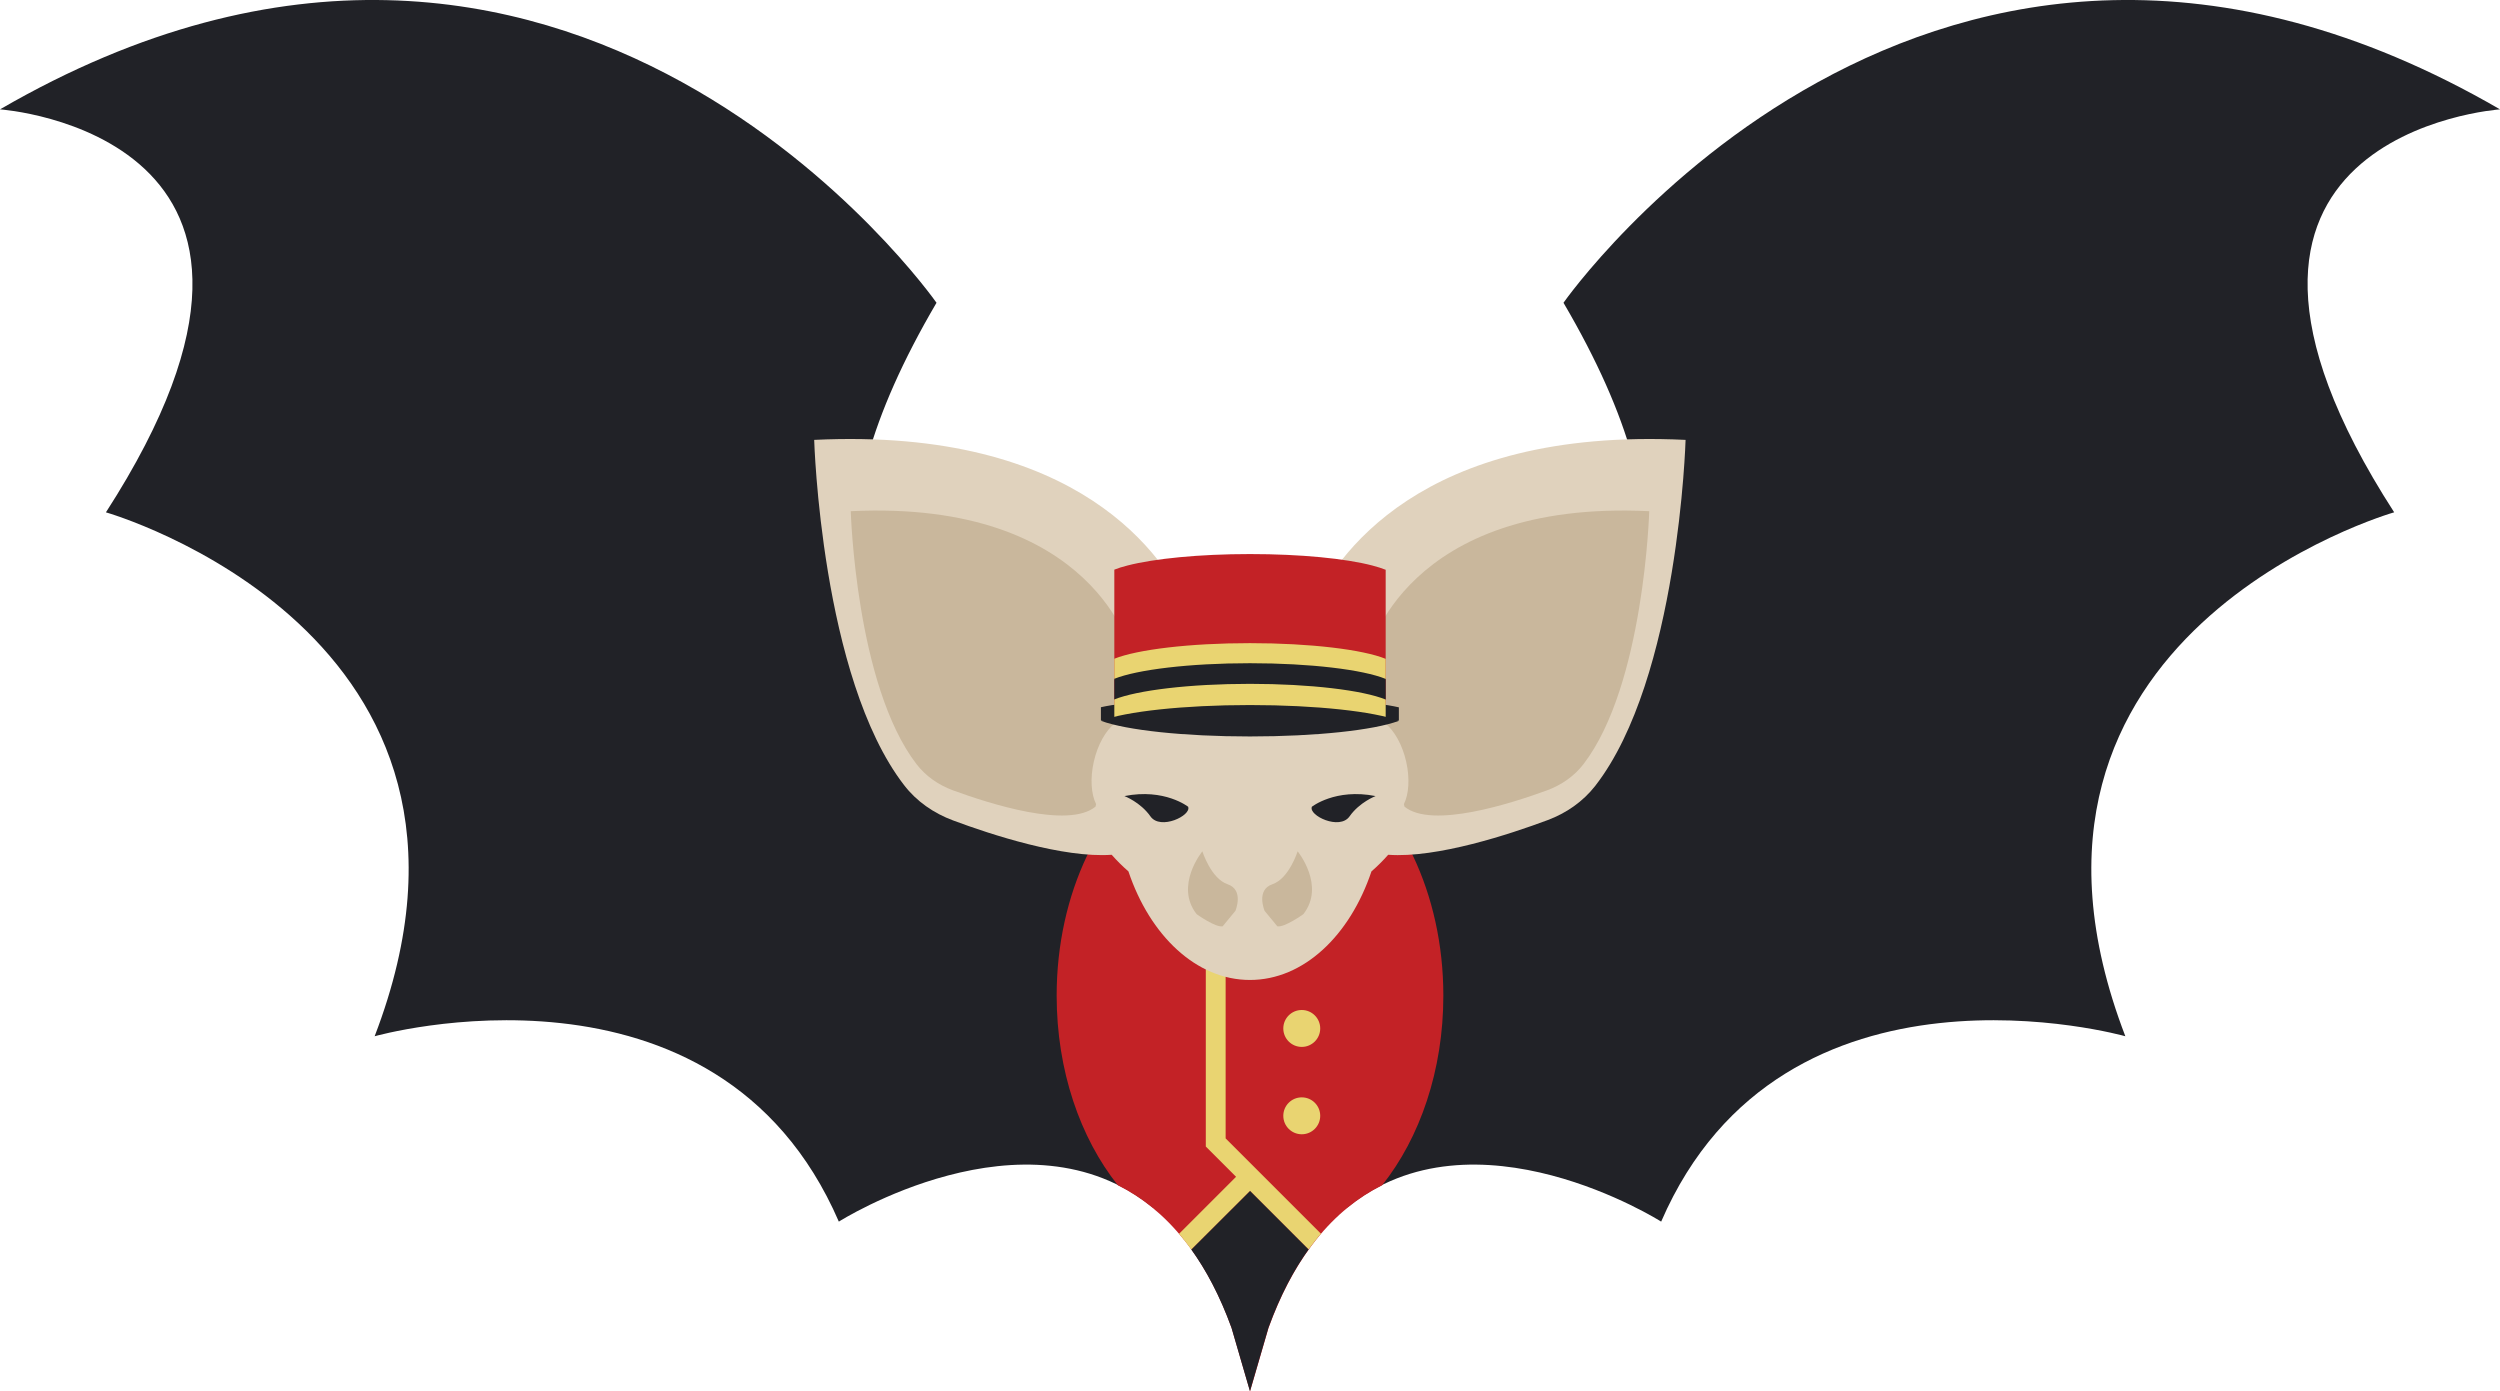 <?xml version="1.0" encoding="UTF-8"?><svg id="Layer_2" xmlns="http://www.w3.org/2000/svg" viewBox="0 0 218.07 121.35"><defs><style>.cls-1{fill:#e9d471;}.cls-2{fill:#c32226;}.cls-3{fill:#c9b79c;}.cls-4{fill:#e0d2bd;}.cls-5{fill:#212227;}</style></defs><g id="Layer_1-2"><path class="cls-5" d="m208.83,44.69s-36.94,10.55-23.44,45.7c0,0-29.83-8.44-40.49,16.17,0,0-16.31-10.35-27.43-1.19l.79-1.62h-18.45l.79,1.62c-11.12-9.16-27.43,1.19-27.43,1.19-10.65-24.61-40.49-16.17-40.49-16.17,13.5-35.15-23.44-45.7-23.44-45.7C30.54,11.65,0,9.54,0,9.54c49.72-28.83,81.69,16.87,81.69,16.87-23.8,40.56,19.46,40.34,25.57,40.11.46-.02.71-.04.71-.04h2.13s.25.01.71.04c6.12.22,49.37.45,25.57-40.11,0,0,31.96-45.7,81.69-16.87,0,0-30.54,2.11-9.23,35.15Z"/><path class="cls-2" d="m103.28,108.15c-1.75-2.2-3.71-3.73-5.77-4.76-3.29-4.13-5.34-10.02-5.34-16.54,0-8.96,3.86-16.69,9.47-20.38,2.58.15,4.6.11,5.62.07.46-.02.71-.04.71-.04h2.13s.25.01.71.04c1.02.04,3.04.08,5.62-.07,5.6,3.68,9.47,11.42,9.47,20.38,0,6.52-2.05,12.41-5.34,16.54-2.06,1.03-4.02,2.56-5.77,4.76l-.43.56c-1.41,1.89-2.66,4.23-3.71,7.12l-1.61,5.53-1.61-5.53c-1.04-2.88-2.3-5.22-3.71-7.12l-.43-.56Z"/><path class="cls-5" d="m114.15,108.98c-1.33,1.84-2.51,4.09-3.51,6.84l-1.61,5.53-1.61-5.53c-1-2.74-2.18-4.99-3.51-6.83l5.13-5.12,5.11,5.11Z"/><path class="cls-1" d="m115.23,107.62c-.16.17-.31.35-.45.53l-.43.56c-.07.09-.13.18-.2.27l-5.11-5.11-5.13,5.12c-.06-.09-.13-.19-.2-.28l-.43-.56c-.14-.18-.28-.35-.44-.52l4.98-4.98-2.64-2.64v-21.5h1.73v20.79l8.32,8.32Z"/><circle class="cls-1" cx="113.55" cy="97.33" r="1.61"/><circle class="cls-1" cx="113.55" cy="89.71" r="1.61"/><path class="cls-4" d="m147.03,38.37s-.6,20.82-7.88,30.18c-1.07,1.37-2.52,2.38-4.16,2.99-3.27,1.22-9.64,3.33-13.9,3.02-.45.51-.94,1-1.46,1.45-1.88,5.6-5.92,9.47-10.6,9.47s-8.72-3.87-10.6-9.47c-.52-.45-1.01-.94-1.46-1.45-4.23.3-10.53-1.76-13.82-2.99-1.7-.63-3.21-1.67-4.3-3.1-7.23-9.39-7.83-30.1-7.83-30.1,23.22-1.12,30.64,10.27,32.68,14.93,1.45-.49,3-.77,4.62-.84.23-.01.46-.03.7-.03s.47.01.7.03c1.62.07,3.18.36,4.62.84,2.05-4.66,9.46-16.05,32.68-14.93Z"/><path class="cls-3" d="m110.3,79.43s-.76-1.81.69-2.3,2.2-2.87,2.2-2.87c0,0,2.45,2.99.5,5.48,0,0-1.64,1.18-2.27,1.06l-1.13-1.37Z"/><path class="cls-3" d="m107.77,79.43s.76-1.81-.69-2.3-2.2-2.87-2.2-2.87c0,0-2.45,2.99-.5,5.48,0,0,1.64,1.18,2.27,1.06l1.13-1.37Z"/><path class="cls-3" d="m98.68,56.95l-1.43,6.14c-.79.62-1.5,1.85-1.84,3.35-.33,1.47-.23,2.84.2,3.7l-.05.22c-2.38,1.96-9.3-.27-12.46-1.43-1.24-.46-2.35-1.23-3.15-2.27-5.3-6.89-5.74-22.07-5.74-22.07,21.35-1.03,24.48,12.37,24.48,12.37Z"/><path class="cls-3" d="m119.39,56.95l1.43,6.14c.79.62,1.5,1.85,1.84,3.35.33,1.47.23,2.84-.2,3.7l.05.22c2.38,1.96,9.3-.27,12.46-1.43,1.24-.46,2.35-1.23,3.15-2.27,5.3-6.89,5.74-22.07,5.74-22.07-21.35-1.03-24.48,12.37-24.48,12.37Z"/><path class="cls-5" d="m103.65,70.38s-2.06-1.64-5.57-.94c0,0,1.4.53,2.27,1.77.87,1.24,3.59-.08,3.29-.83Z"/><path class="cls-5" d="m114.42,70.38s2.06-1.64,5.57-.94c0,0-1.4.53-2.27,1.77-.87,1.24-3.59-.08-3.29-.83Z"/><g id="hat"><path class="cls-2" d="m120.87,49.7v13.17h-23.67v-13.18c.32-.13.7-.25,1.14-.36,2.32-.6,6.25-1,10.69-1s8.35.39,10.68,1c.45.12.84.24,1.16.37Z"/><path class="cls-5" d="m122.02,61.7v1.13s-.09.03-.13.03c-2.25.49-7.17.82-12.87.82s-10.62-.33-12.87-.82c-.04,0-.08-.02-.12-.03v-1.14c2.2-.5,7.19-.85,12.99-.85s10.81.35,13,.86Z"/><path class="cls-1" d="m120.87,57.47v1.8s-.08.04-.12.05c-2.05.78-6.53,1.31-11.72,1.31s-9.67-.53-11.72-1.31c-.04-.01-.07-.03-.11-.04v-1.82c2-.8,6.55-1.36,11.83-1.36s9.85.56,11.84,1.37Z"/><path class="cls-5" d="m120.87,59.22v1.8s-.08.04-.12.05c-2.05.78-6.53,1.31-11.72,1.31s-9.67-.53-11.72-1.31c-.04-.01-.07-.03-.11-.04v-1.82c2-.8,6.55-1.36,11.83-1.36s9.85.56,11.84,1.37Z"/><path class="cls-1" d="m120.87,61.02v1.8s-.08.04-.12.05c-2.05.78-6.53,1.31-11.72,1.31s-9.67-.53-11.72-1.31c-.04-.01-.07-.03-.11-.04v-1.82c2-.8,6.55-1.36,11.83-1.36s9.85.56,11.84,1.37Z"/><path class="cls-5" d="m122.02,62.87s-.02.01-.03.02c-2.19.8-7.16,1.35-12.96,1.35s-10.75-.55-12.96-1.35c-.01-.01-.02-.01-.03-.02,2.17-.81,7.18-1.37,12.99-1.37s10.81.56,12.99,1.37Z"/></g></g></svg>